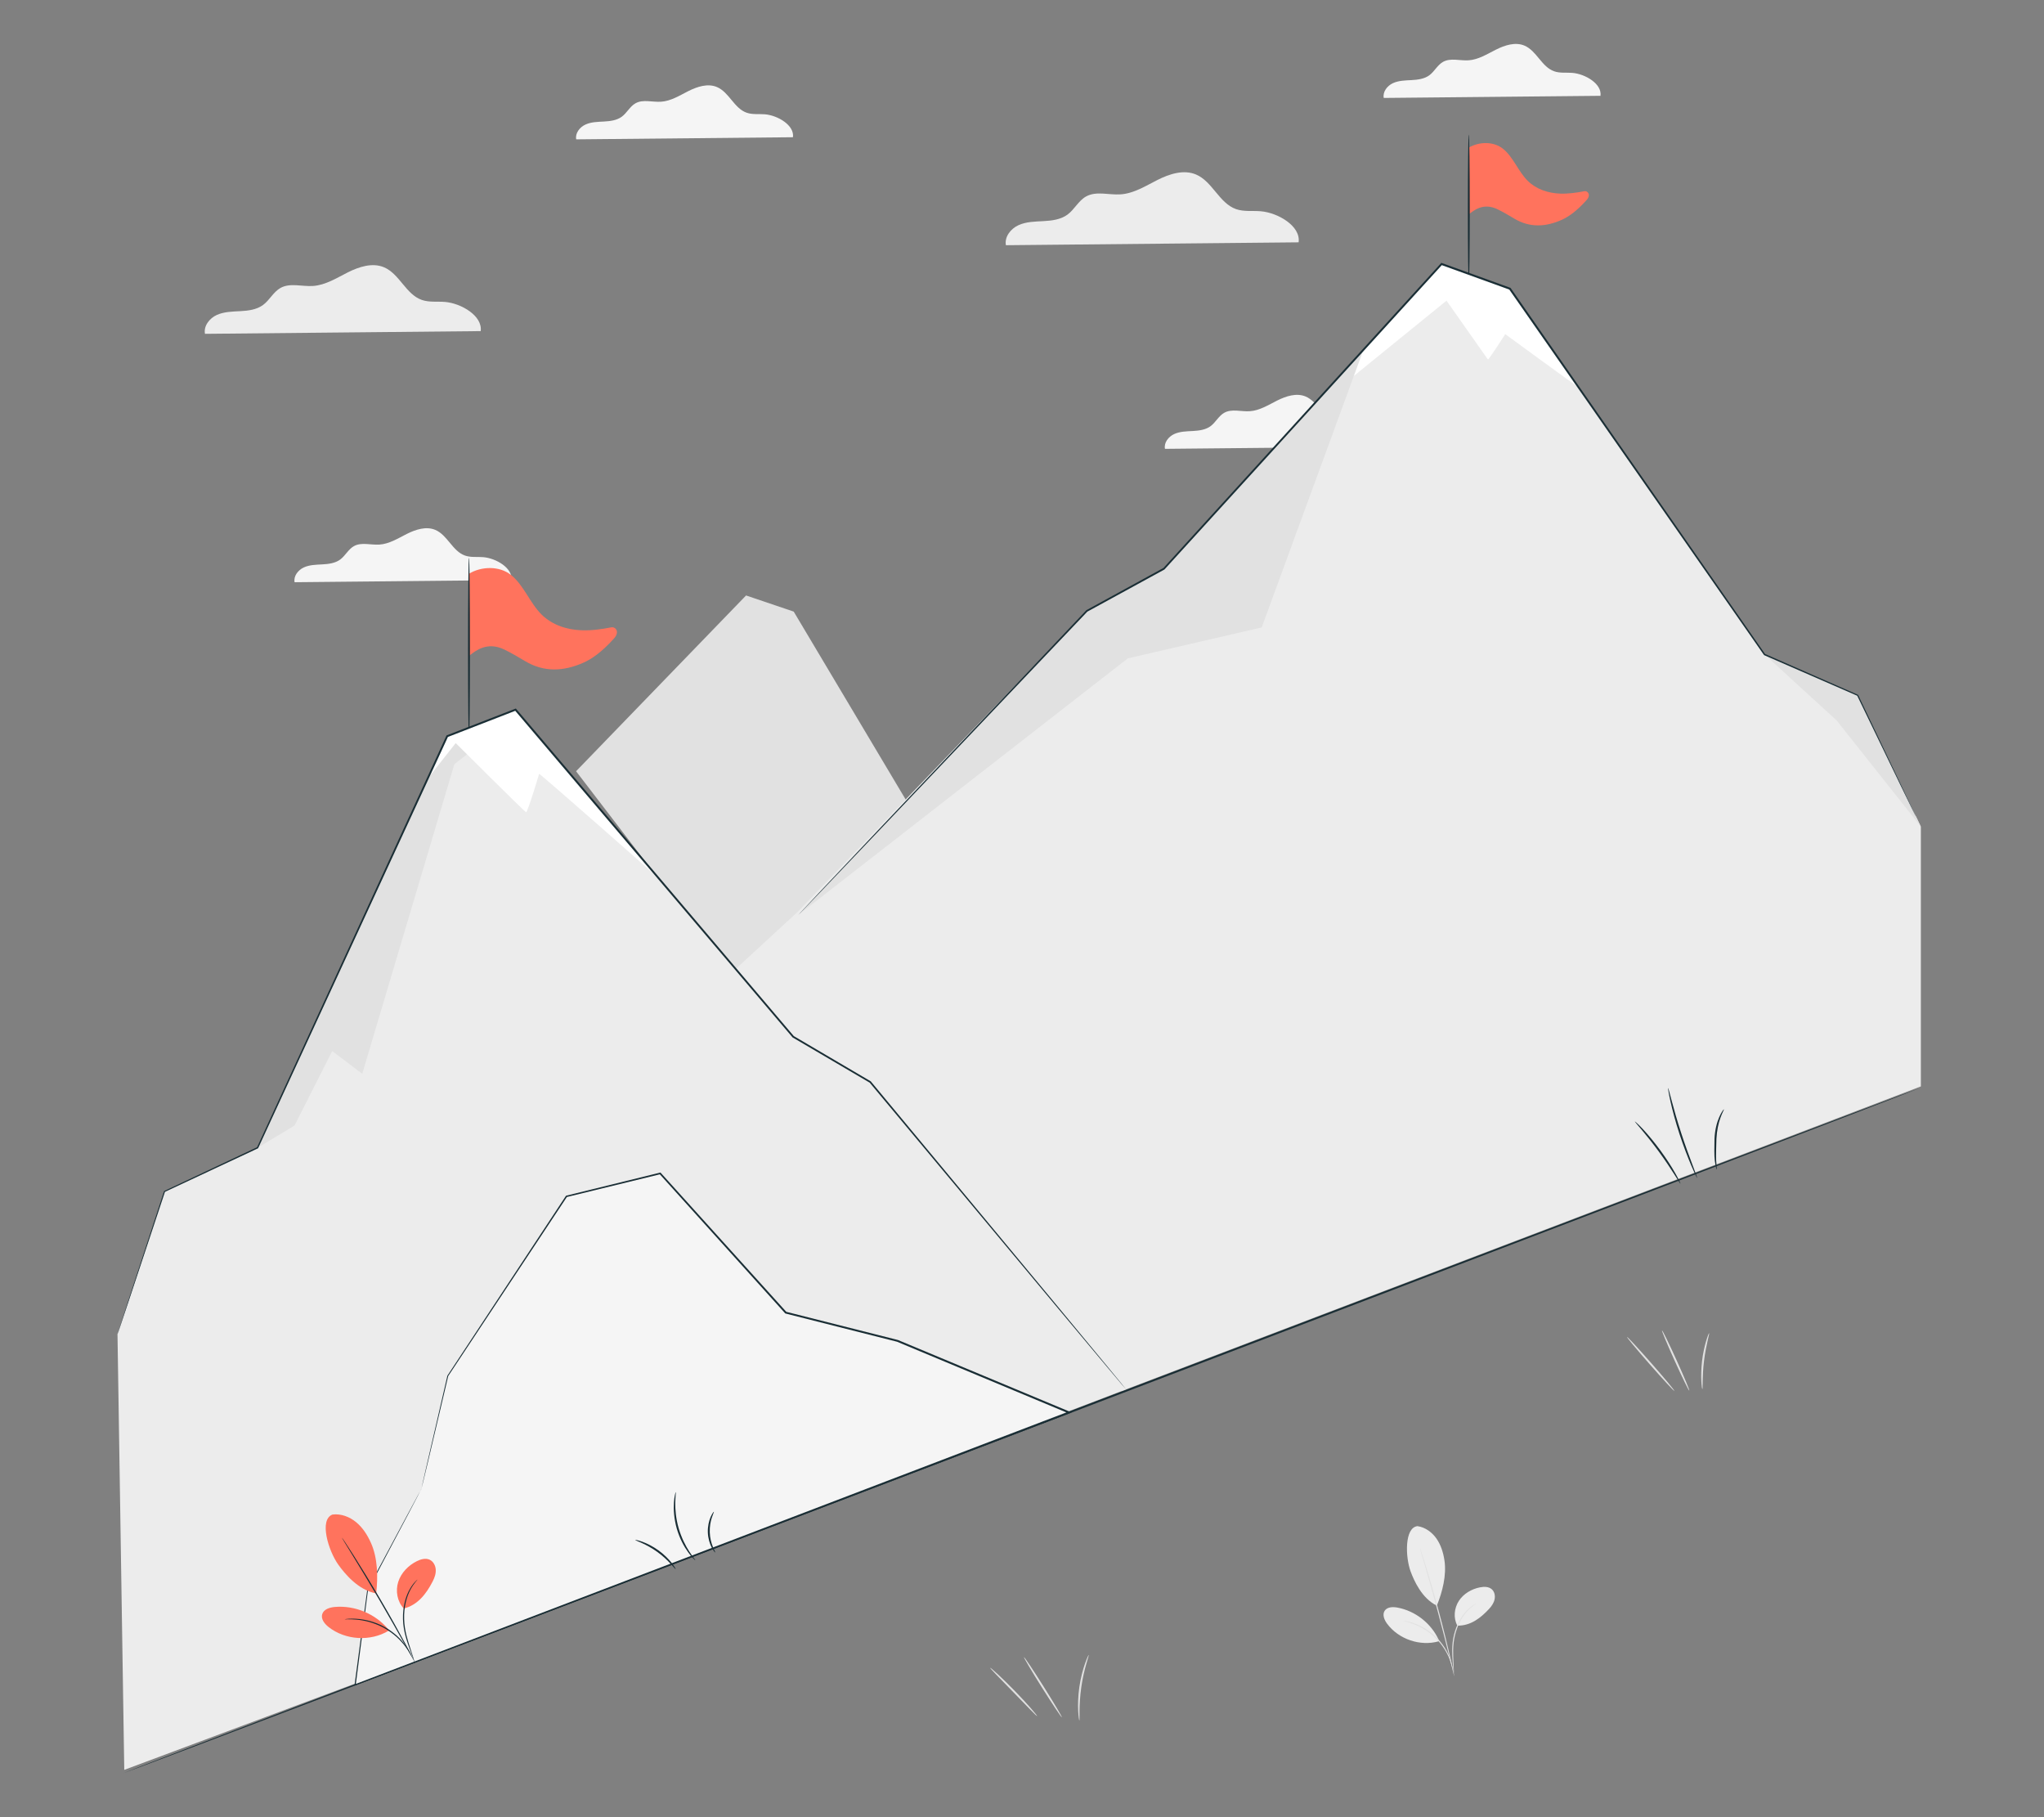 <?xml version="1.0" encoding="UTF-8"?>
<svg id="Layer_2" data-name="Layer 2" xmlns="http://www.w3.org/2000/svg" viewBox="0 0 540 480">
  <rect x="0" y="0" width="540" height="480" fill="#808080" stroke="none"/>
  <defs>
    <style>
      .cls-1 {
        fill: #ff735d;
      }

      .cls-1, .cls-2, .cls-3, .cls-4, .cls-5, .cls-6, .cls-7 {
        stroke-width: 0px;
      }

      .cls-2 {
        fill: #e1e1e1;
      }

      .cls-3 {
        fill: #ececec;
      }

      .cls-4 {
        fill: #f5f5f5;
      }

      .cls-5 {
        fill: none;
      }

      .cls-6 {
        fill: #1a2e35;
      }

      .cls-7 {
        fill: #fff;
      }
    </style>
  </defs>
  <g id="Layer_2-2" data-name="Layer 2">
    <g>
      <g>
        <g>
          <path class="cls-3" d="m374.51,403.13c2.03.29,3.82,1.61,4.99,3.28,1.17,1.68,1.79,3.69,2.1,5.71.6,3.92-.51,8.34-2.01,12-3.96-1.92-6.02-6.59-6.92-9.02-1.42-3.85-1.64-11.66,1.84-11.98"/>
          <path class="cls-3" d="m385.01,429.39c-1.1-2.01-.84-4.61.4-6.52,1.25-1.92,3.38-3.16,5.63-3.59,1.04-.2,2.22-.2,3.03.48.76.63.99,1.74.78,2.71-.21.97-.8,1.81-1.47,2.53-2.3,2.49-4.98,4.48-8.37,4.4"/>
          <path class="cls-2" d="m384.08,442.15s-.05-.29-.1-.81c-.05-.58-.11-1.32-.19-2.21-.13-1.86-.36-4.51.34-7.33.69-2.81,2.09-5.13,3.44-6.45.67-.67,1.28-1.13,1.73-1.41.22-.15.41-.23.53-.3.12-.06.19-.09.2-.08.04.06-1.04.57-2.31,1.93-1.29,1.34-2.63,3.62-3.31,6.38-.69,2.77-.49,5.39-.42,7.25.05.94.08,1.7.1,2.22.01.53,0,.82-.01.82Z"/>
          <path class="cls-2" d="m375.2,409.07s.05.11.13.33c.08.25.19.57.32.96.28.84.66,2.06,1.12,3.56.93,3.02,2.15,7.2,3.39,11.85,1.24,4.65,2.27,8.89,2.98,11.97.35,1.54.63,2.78.8,3.65.08.41.15.74.2,1,.04.23.06.35.05.35s-.05-.11-.11-.34c-.07-.25-.15-.58-.25-.98-.22-.89-.52-2.12-.89-3.63-.75-3.06-1.81-7.29-3.06-11.94-1.24-4.65-2.43-8.84-3.31-11.87-.43-1.49-.78-2.71-1.04-3.59-.11-.4-.2-.73-.27-.98-.06-.22-.09-.34-.08-.35Z"/>
          <path class="cls-3" d="m380.11,433.21c-1.98-4.4-6.21-7.71-10.95-8.58-1.21-.22-2.69-.18-3.36.86-.66,1.04-.08,2.41.65,3.4,3.04,4.11,8.74,6.05,13.66,4.65"/>
          <path class="cls-2" d="m370.66,428.09s.27.02.76.11c.24.04.54.1.88.2.34.1.73.18,1.14.35.42.15.88.31,1.35.54.48.2.97.47,1.48.76,1.01.6,2.07,1.35,3.05,2.29.97.95,1.77,1.97,2.4,2.96.3.5.59.98.8,1.46.24.46.41.92.57,1.33.17.41.26.8.37,1.14.11.33.17.63.21.88.09.49.14.75.12.76-.06.01-.24-1.07-.88-2.7-.17-.4-.34-.85-.59-1.3-.22-.47-.51-.93-.81-1.42-.63-.96-1.42-1.97-2.38-2.89-.97-.92-2-1.67-2.98-2.27-.5-.29-.98-.56-1.45-.77-.46-.24-.91-.4-1.31-.56-1.64-.61-2.72-.79-2.71-.85Z"/>
        </g>
        <g>
          <path class="cls-2" d="m442.35,367.4c-.11.09-2.99-3.02-6.45-6.96-3.46-3.94-6.17-7.2-6.07-7.29.11-.09,2.99,3.02,6.45,6.96,3.46,3.93,6.17,7.2,6.07,7.29Z"/>
          <path class="cls-2" d="m446.29,367.33c-.13.06-1.85-3.46-3.84-7.85-1.99-4.4-3.5-8-3.37-8.06s1.85,3.46,3.84,7.85c1.99,4.39,3.5,8,3.37,8.06Z"/>
          <path class="cls-2" d="m451.53,352.16c.15.05-.86,3.25-1.35,7.34-.51,4.09-.28,7.44-.44,7.45-.06,0-.2-.83-.27-2.19-.07-1.36-.04-3.25.2-5.32.25-2.07.68-3.91,1.07-5.22.39-1.31.72-2.08.78-2.06Z"/>
        </g>
        <g>
          <path class="cls-2" d="m274.01,453.31c-.05.05-.77-.65-1.9-1.8-1.25-1.28-2.74-2.82-4.39-4.52-1.65-1.7-3.15-3.23-4.39-4.51-1.12-1.16-1.8-1.9-1.75-1.95.05-.05.81.59,2,1.69,1.19,1.1,2.79,2.65,4.51,4.42,1.72,1.77,3.23,3.41,4.29,4.63,1.06,1.22,1.68,2,1.63,2.05Z"/>
          <path class="cls-2" d="m280.54,453.63c-.12.07-2.46-3.43-5.23-7.82-2.77-4.4-4.91-8.02-4.8-8.1s2.46,3.43,5.23,7.83c2.77,4.4,4.91,8.02,4.8,8.1Z"/>
          <path class="cls-2" d="m287.64,437.11c.07.03-.25.97-.68,2.5-.44,1.53-.96,3.67-1.3,6.08-.34,2.4-.44,4.61-.46,6.2-.01,1.59.03,2.58-.05,2.59-.06,0-.23-.98-.31-2.58-.08-1.61-.04-3.84.31-6.28.35-2.44.94-4.59,1.47-6.11.53-1.52.97-2.42,1.03-2.39Z"/>
        </g>
        <path class="cls-3" d="m343.08,64c.59-4.3-5.47-7.83-10.03-8.2-2.17-.18-4.43.16-6.49-.56-4.46-1.55-6.24-7.32-10.6-9.15-3.25-1.37-7-.15-10.16,1.44-3.15,1.59-6.27,3.59-9.8,3.81-3.07.2-6.39-.94-9.08.56-2,1.12-3.05,3.42-4.89,4.78-1.8,1.33-4.15,1.61-6.39,1.73-2.24.12-4.55.14-6.59,1.08-2.04.93-3.72,3.09-3.3,5.28l77.31-.76Z"/>
        <path class="cls-3" d="m126.99,87.48c.56-4.05-5.16-7.38-9.45-7.73-2.05-.16-4.17.15-6.11-.53-4.2-1.46-5.88-6.89-9.98-8.62-3.07-1.29-6.6-.14-9.57,1.35-2.97,1.5-5.91,3.38-9.23,3.59-2.89.18-6.03-.89-8.55.52-1.88,1.05-2.87,3.22-4.61,4.5-1.7,1.25-3.91,1.52-6.02,1.63-2.11.11-4.29.14-6.21,1.01-1.92.88-3.51,2.91-3.11,4.98l72.84-.72Z"/>
        <path class="cls-4" d="m209.49,36.26c.44-3.18-4.05-5.8-7.43-6.07-1.61-.13-3.28.12-4.81-.42-3.3-1.15-4.62-5.42-7.85-6.78-2.41-1.02-5.18-.11-7.52,1.06-2.34,1.18-4.65,2.66-7.26,2.82-2.27.15-4.74-.7-6.72.41-1.48.83-2.26,2.53-3.62,3.54-1.33.98-3.08,1.19-4.73,1.28-1.66.09-3.37.11-4.88.8-1.51.69-2.76,2.29-2.44,3.91l57.26-.56Z"/>
        <path class="cls-4" d="m135.09,153.24c.44-3.18-4.05-5.8-7.43-6.07-1.61-.13-3.28.12-4.81-.42-3.3-1.15-4.62-5.42-7.85-6.78-2.41-1.02-5.18-.11-7.52,1.06-2.34,1.18-4.65,2.66-7.26,2.82-2.27.15-4.74-.7-6.72.41-1.48.83-2.26,2.53-3.62,3.54-1.33.98-3.08,1.19-4.73,1.28-1.66.09-3.37.11-4.88.8s-2.76,2.29-2.44,3.91l57.26-.56Z"/>
        <path class="cls-4" d="m422.83,25.32c.44-3.18-4.05-5.8-7.43-6.07-1.61-.13-3.28.12-4.81-.42-3.3-1.15-4.62-5.42-7.85-6.78-2.41-1.02-5.18-.11-7.52,1.06s-4.65,2.66-7.26,2.82c-2.27.15-4.74-.7-6.72.41-1.48.83-2.26,2.53-3.62,3.54-1.33.98-3.08,1.19-4.73,1.28-1.66.09-3.37.11-4.88.8-1.51.69-2.76,2.29-2.44,3.91l57.26-.56Z"/>
        <path class="cls-4" d="m365.03,118.01c.44-3.18-4.05-5.8-7.43-6.07-1.61-.13-3.28.12-4.81-.42-3.3-1.15-4.62-5.42-7.85-6.78-2.41-1.02-5.18-.11-7.52,1.06s-4.65,2.66-7.26,2.82c-2.27.15-4.74-.7-6.72.41-1.48.83-2.26,2.53-3.62,3.54-1.33.98-3.08,1.19-4.73,1.28-1.66.09-3.37.11-4.88.8-1.51.69-2.76,2.29-2.44,3.91l57.26-.56Z"/>
        <polygon class="cls-2" points="152.19 203.72 197.1 157.29 209.69 161.55 253.72 235.45 279.77 248.77 302.06 313.57 233.66 310.02 152.19 203.72"/>
        <path class="cls-6" d="m506.66,287.61c.05.13-106.05,40.71-236.94,90.62-130.94,49.93-237.1,90.29-237.15,90.15-.05-.13,106.02-40.7,236.96-90.63,130.9-49.91,237.07-90.28,237.12-90.15Z"/>
        <g>
          <g>
            <path class="cls-1" d="m418.56,50.51c-2.14.41-4.29.71-6.45.63-3.07-.13-6.22-1.11-8.51-3.38-2.53-2.5-3.82-6.34-6.59-8.51-2.48-1.95-6.31-1.85-8.98-.25v17.63c1.35-1.06,3.85-3.2,7.67-1.32,1.51.74,2.87,1.55,4.33,2.42,4.08,2.45,8.29,2.25,12.58.33,1.6-.72,3.81-2.14,6.55-5.22,1.25-1.4.27-2.51-.61-2.34Z"/>
            <path class="cls-6" d="m388.04,35.54c.14,0,.25,8.77.25,19.59s-.11,19.6-.25,19.6-.25-8.77-.25-19.6.11-19.59.25-19.59Z"/>
            <polygon class="cls-3" points="490.78 183.65 466.19 172.89 398.92 76.26 380.86 69.72 307.51 150.22 287.15 161.36 210.62 240.97 190.87 259.16 296.41 367.4 507.47 286.97 507.47 218.36 490.78 183.65"/>
            <path class="cls-7" d="m398.92,76.26l-18.06-6.53-37.68,41.35,38.97-31.66,10.94,15.54c.39-.13,4.58-6.7,4.58-6.7,0,0,19.59,14.35,19.31,13.96-.27-.39-18.07-25.95-18.07-25.95Z"/>
            <polygon class="cls-2" points="210.97 241.62 297.94 173.91 333.33 165.73 360.2 92.4 307.51 150.22 287.15 161.36 210.97 241.62"/>
            <polygon class="cls-2" points="466.19 172.89 485.19 190.27 507.47 218.36 490.78 183.65 466.19 172.89"/>
            <path class="cls-6" d="m210.97,241.62s.11-.13.34-.39c.24-.26.58-.63,1.04-1.12.93-.99,2.29-2.44,4.06-4.33,3.58-3.79,8.81-9.33,15.45-16.37,13.34-14.08,32.36-34.16,55.13-58.21l.02-.02.03-.02c6.44-3.53,13.29-7.28,20.36-11.15l-.06.05c17.99-19.75,37.85-41.56,58.72-64.47,4.93-5.41,9.81-10.77,14.61-16.03l.11-.13.16.06c6.11,2.21,12.14,4.39,18.06,6.53l.07.03.05.07c26.27,37.78,49.6,71.35,67.21,96.67l-.07-.06c9.33,4.1,17.48,7.68,24.57,10.79l.05.02.02.05c4.88,10.22,8.72,18.25,11.34,23.74,1.3,2.74,2.29,4.84,2.97,6.26.33.7.58,1.24.75,1.61.17.36.24.55.24.55,0,0-.1-.18-.28-.53-.18-.37-.44-.9-.79-1.59-.69-1.42-1.71-3.51-3.04-6.23-2.65-5.48-6.53-13.49-11.46-23.68l.07.07c-7.1-3.09-15.26-6.65-24.6-10.72l-.05-.02-.03-.04c-17.64-25.31-41.01-58.84-67.33-96.59l.12.09c-5.92-2.14-11.95-4.32-18.06-6.53l.27-.07c-4.8,5.27-9.68,10.62-14.61,16.04-20.88,22.9-40.76,44.71-58.75,64.45l-.03.03-.03.02c-7.07,3.86-13.92,7.61-20.37,11.13l.05-.04c-22.83,23.99-41.89,44.03-55.26,58.08-6.69,7.01-11.95,12.52-15.54,16.28-1.8,1.87-3.17,3.31-4.11,4.28-.46.48-.82.84-1.06,1.09-.24.24-.37.36-.37.36Z"/>
          </g>
          <g>
            <path class="cls-1" d="m161.49,165.71c-2.63.51-5.28.88-7.94.77-3.78-.15-7.65-1.37-10.48-4.16-3.11-3.08-4.71-7.8-8.11-10.48-3.05-2.4-7.77-2.28-11.05-.3v21.71c1.67-1.3,4.75-3.94,9.45-1.62,1.86.92,3.53,1.91,5.33,2.98,5.03,3.02,10.2,2.77,15.5.41,1.97-.88,4.7-2.64,8.07-6.43,1.54-1.73.33-3.09-.75-2.88Z"/>
            <path class="cls-6" d="m123.9,147.28c.14,0,.25,10.8.25,24.13s-.11,24.13-.25,24.13-.25-10.8-.25-24.13.11-24.13.25-24.13Z"/>
            <polygon class="cls-3" points="229.91 285.81 209.55 273.85 136.2 187.46 118.14 194.47 68.05 303.18 43.46 314.72 31.04 352.41 32.83 467.5 101.66 441.78 297.49 366.99 229.91 285.81"/>
            <polygon class="cls-2" points="68.05 303.18 77.82 297.29 87.76 277.64 95.7 283.63 120.03 201.88 137.1 188.4 136.2 187.46 118.14 194.47 68.05 303.18"/>
            <path class="cls-7" d="m118.14,194.47l18.06-7.01,37.68,44.38s-31.06-27.43-31.45-27.43c0,0-3.06,10.28-3.45,10.14s-18.59-18.27-18.59-18.27l-7.38,9.36,5.15-11.17Z"/>
            <path class="cls-6" d="m297.49,366.99s-.44-.49-1.26-1.46c-.83-.98-2.04-2.42-3.63-4.31-3.17-3.79-7.82-9.34-13.74-16.41-11.83-14.18-28.75-34.45-49.12-58.86l.06.05c-6.45-3.78-13.29-7.79-20.37-11.95l-.03-.02-.03-.03c-18.51-21.79-39.43-46.41-61.5-72.4-4-4.71-7.96-9.38-11.87-13.98l.29.07c-6.11,2.37-12.14,4.71-18.06,7.01l.14-.13c-19.47,42.18-36.85,79.84-50.16,108.68l-.03.06-.06.03c-9.24,4.33-17.41,8.14-24.6,11.51l.08-.09c-3.95,11.9-7.08,21.31-9.22,27.76-1.08,3.21-1.9,5.68-2.46,7.36-.28.83-.5,1.46-.64,1.89-.15.42-.23.64-.23.64,0,0,.06-.22.19-.65.14-.44.34-1.07.61-1.9.55-1.68,1.35-4.16,2.39-7.38,2.11-6.46,5.19-15.89,9.09-27.8l.02-.06.06-.03c7.19-3.39,15.34-7.23,24.57-11.58l-.09.09c13.27-28.85,30.61-66.53,50.03-108.74l.04-.09.09-.04c5.92-2.3,11.94-4.64,18.06-7.01l.17-.07.12.14c3.91,4.6,7.87,9.27,11.87,13.98,22.06,25.99,42.97,50.63,61.46,72.43l-.06-.05c7.07,4.16,13.91,8.18,20.36,11.97l.03.02.02.03c20.31,24.46,37.18,44.77,48.98,58.98,5.88,7.1,10.5,12.68,13.65,16.49,1.56,1.9,2.76,3.36,3.58,4.35.81.99,1.21,1.5,1.21,1.5Z"/>
          </g>
        </g>
        <g>
          <polygon class="cls-4" points="111.32 393.28 118.29 363.43 149.63 316.02 174.4 309.96 207.58 346.73 237.12 354.2 282.4 373.09 93.82 445.03 97.11 420 111.32 393.28"/>
          <path class="cls-6" d="m111.32,393.28s-.3.6-.9,1.77c-.62,1.17-1.52,2.9-2.71,5.17-2.4,4.55-5.94,11.24-10.49,19.84v-.04c-.91,7.11-2.01,15.53-3.24,25.04l-.21-.17c41.96-16.03,107.69-41.14,181.39-69.3,2.4-.91,4.78-1.82,7.16-2.73v.47c-15.55-6.49-30.7-12.81-45.28-18.9h.03c-10.12-2.55-19.99-5.05-29.54-7.47l-.07-.02-.05-.05c-11.8-13.08-22.91-25.41-33.17-36.79l.21.06c-8.77,2.14-17,4.14-24.77,6.04l.12-.08c-12.88,19.42-23.52,35.48-31.4,47.37l.02-.04c-2.29,9.69-4.05,17.15-5.24,22.2-.6,2.51-1.06,4.42-1.37,5.71-.31,1.28-.48,1.93-.48,1.93,0,0,.13-.66.42-1.95.3-1.29.73-3.21,1.31-5.73,1.17-5.05,2.89-12.51,5.13-22.21v-.02s.02-.02.02-.02c7.85-11.91,18.45-27.99,31.28-47.45l.04-.06.07-.02c7.77-1.91,15.99-3.93,24.76-6.08l.12-.03.09.09c10.27,11.37,21.4,23.68,33.2,36.75l-.12-.07c9.56,2.41,19.42,4.91,29.55,7.46h.02s.02.01.02.01c14.59,6.08,29.74,12.4,45.28,18.89l.59.25-.6.23c-2.38.91-4.76,1.82-7.16,2.73-73.73,28.09-139.48,53.13-181.46,69.12l-.25.1.04-.26c1.26-9.5,2.38-17.92,3.33-25.03v-.02s.01-.02.01-.02c4.59-8.57,8.16-15.24,10.58-19.77,1.21-2.25,2.14-3.98,2.77-5.14.63-1.16.97-1.75.97-1.75Z"/>
        </g>
        <g>
          <path class="cls-6" d="m431.92,296.21s.9.73,2.16,2.09c1.26,1.36,2.92,3.32,4.59,5.6,1.67,2.28,3.04,4.45,3.95,6.07.92,1.61,1.39,2.66,1.34,2.69-.07.04-.66-.94-1.65-2.5-.99-1.56-2.39-3.68-4.05-5.95-1.66-2.27-3.26-4.25-4.45-5.66-1.19-1.41-1.94-2.27-1.89-2.32Z"/>
          <path class="cls-6" d="m440.68,287.37c.07-.02.41,1.35,1,3.53.58,2.19,1.43,5.2,2.5,8.48,1.07,3.28,2.16,6.21,2.96,8.33.8,2.12,1.3,3.43,1.24,3.46-.03.01-.2-.3-.47-.87-.28-.57-.65-1.41-1.1-2.45-.89-2.09-2.03-5.01-3.11-8.31-1.08-3.29-1.87-6.33-2.37-8.55-.25-1.11-.43-2.01-.53-2.64-.11-.63-.15-.98-.11-.98Z"/>
          <path class="cls-6" d="m455.44,293.03c.07.04-.41.83-.91,2.2-.51,1.37-.96,3.35-1.07,5.58-.04,2.24-.16,4.29-.07,5.74.09,1.46.23,2.37.15,2.38-.06.01-.32-.87-.51-2.35-.18-1.5-.12-3.53-.08-5.8.1-2.28.63-4.32,1.24-5.69.6-1.38,1.19-2.1,1.24-2.07Z"/>
        </g>
        <g>
          <path class="cls-6" d="m178.5,414.48c-.13.1-1.85-2.4-4.84-4.54-2.97-2.17-5.89-3.01-5.84-3.17.02-.06.77.07,1.92.49,1.15.42,2.69,1.16,4.22,2.26,1.52,1.1,2.71,2.33,3.47,3.29.76.96,1.12,1.63,1.07,1.67Z"/>
          <path class="cls-6" d="m178.52,394.13c.09.01-.09,1.09-.12,2.83-.03,1.74.16,4.15.89,6.7.74,2.55,1.85,4.69,2.8,6.15.95,1.46,1.67,2.27,1.6,2.33-.03.02-.23-.16-.57-.52-.35-.35-.81-.9-1.33-1.62-1.04-1.43-2.24-3.6-2.99-6.21-.74-2.61-.88-5.09-.76-6.85.06-.88.16-1.59.27-2.07.1-.48.18-.75.21-.74Z"/>
          <path class="cls-6" d="m188.6,399.3c.07.04-.23.61-.54,1.57-.32.96-.6,2.33-.55,3.87.05,1.53.43,2.89.81,3.82.38.94.71,1.48.64,1.53-.05.03-.49-.44-.97-1.38-.48-.93-.93-2.34-.99-3.95-.05-1.61.31-3.05.72-4.01.42-.96.83-1.47.88-1.44Z"/>
        </g>
        <g>
          <path class="cls-1" d="m87.84,400.06c2.24-.28,4.52.59,6.26,2.03,1.74,1.44,2.98,3.4,3.9,5.46,1.79,3.98,1.89,9.01,1.38,13.34-4.77-.88-8.32-5.24-9.99-7.57-2.63-3.67-5.16-11.91-1.55-13.26"/>
          <path class="cls-1" d="m106.69,424.89c-1.75-1.81-2.24-4.65-1.48-7.05.77-2.4,2.67-4.35,4.93-5.47,1.05-.52,2.3-.86,3.36-.38.99.45,1.57,1.56,1.62,2.65.06,1.09-.33,2.15-.83,3.12-1.71,3.32-3.98,6.22-7.61,7.12"/>
          <path class="cls-6" d="m109.43,438.72s-.14-.29-.34-.83c-.22-.6-.5-1.37-.85-2.3-.68-1.94-1.7-4.68-1.78-7.89-.09-3.19.72-6.06,1.76-7.86.51-.91,1.03-1.58,1.43-2,.19-.22.37-.37.47-.47.11-.1.18-.15.18-.15.06.05-.93.91-1.89,2.73-.98,1.8-1.74,4.61-1.64,7.75.08,3.14,1.05,5.87,1.67,7.82.32.98.59,1.78.75,2.33.17.55.24.87.22.87Z"/>
          <path class="cls-6" d="m90.32,406.16s.09.1.24.31c.16.24.37.55.63.93.54.81,1.3,1.99,2.24,3.46,1.87,2.93,4.39,7.02,7.07,11.6,2.68,4.58,5.02,8.78,6.66,11.84.82,1.53,1.48,2.78,1.92,3.64.21.41.37.74.5,1,.11.23.17.35.16.36,0,0-.08-.11-.21-.33-.14-.25-.33-.57-.56-.97-.49-.88-1.18-2.1-2.01-3.59-1.7-3.03-4.06-7.21-6.74-11.79-2.68-4.57-5.17-8.68-6.99-11.64-.89-1.46-1.62-2.65-2.15-3.51-.24-.39-.43-.71-.58-.96-.13-.22-.19-.34-.18-.35Z"/>
          <path class="cls-1" d="m102.59,430.38c-3.39-4.09-8.85-6.38-14.14-5.91-1.35.12-2.91.6-3.32,1.89-.4,1.29.62,2.58,1.69,3.42,4.44,3.48,11.06,3.88,15.88.95"/>
          <path class="cls-6" d="m91.05,427.71s.3-.06.84-.1c.27-.03.6-.05.99-.04.39,0,.83-.02,1.32.03.49.04,1.02.07,1.59.18.57.07,1.17.22,1.8.37,1.25.34,2.59.83,3.91,1.54,1.31.72,2.46,1.58,3.42,2.44.47.45.91.87,1.28,1.32.39.42.7.86.99,1.25.3.38.51.78.72,1.1.21.32.36.62.48.87.24.49.37.76.35.77-.06.03-.57-1.07-1.73-2.61-.3-.38-.61-.8-1.01-1.21-.37-.43-.81-.84-1.28-1.28-.96-.84-2.09-1.67-3.37-2.38-1.29-.69-2.61-1.19-3.83-1.54-.62-.16-1.2-.31-1.76-.39-.56-.12-1.08-.16-1.56-.21-1.92-.17-3.12-.04-3.13-.11Z"/>
        </g>
      </g>
      <rect class="cls-5" width="540" height="480"/>
    </g>
  </g>
</svg>